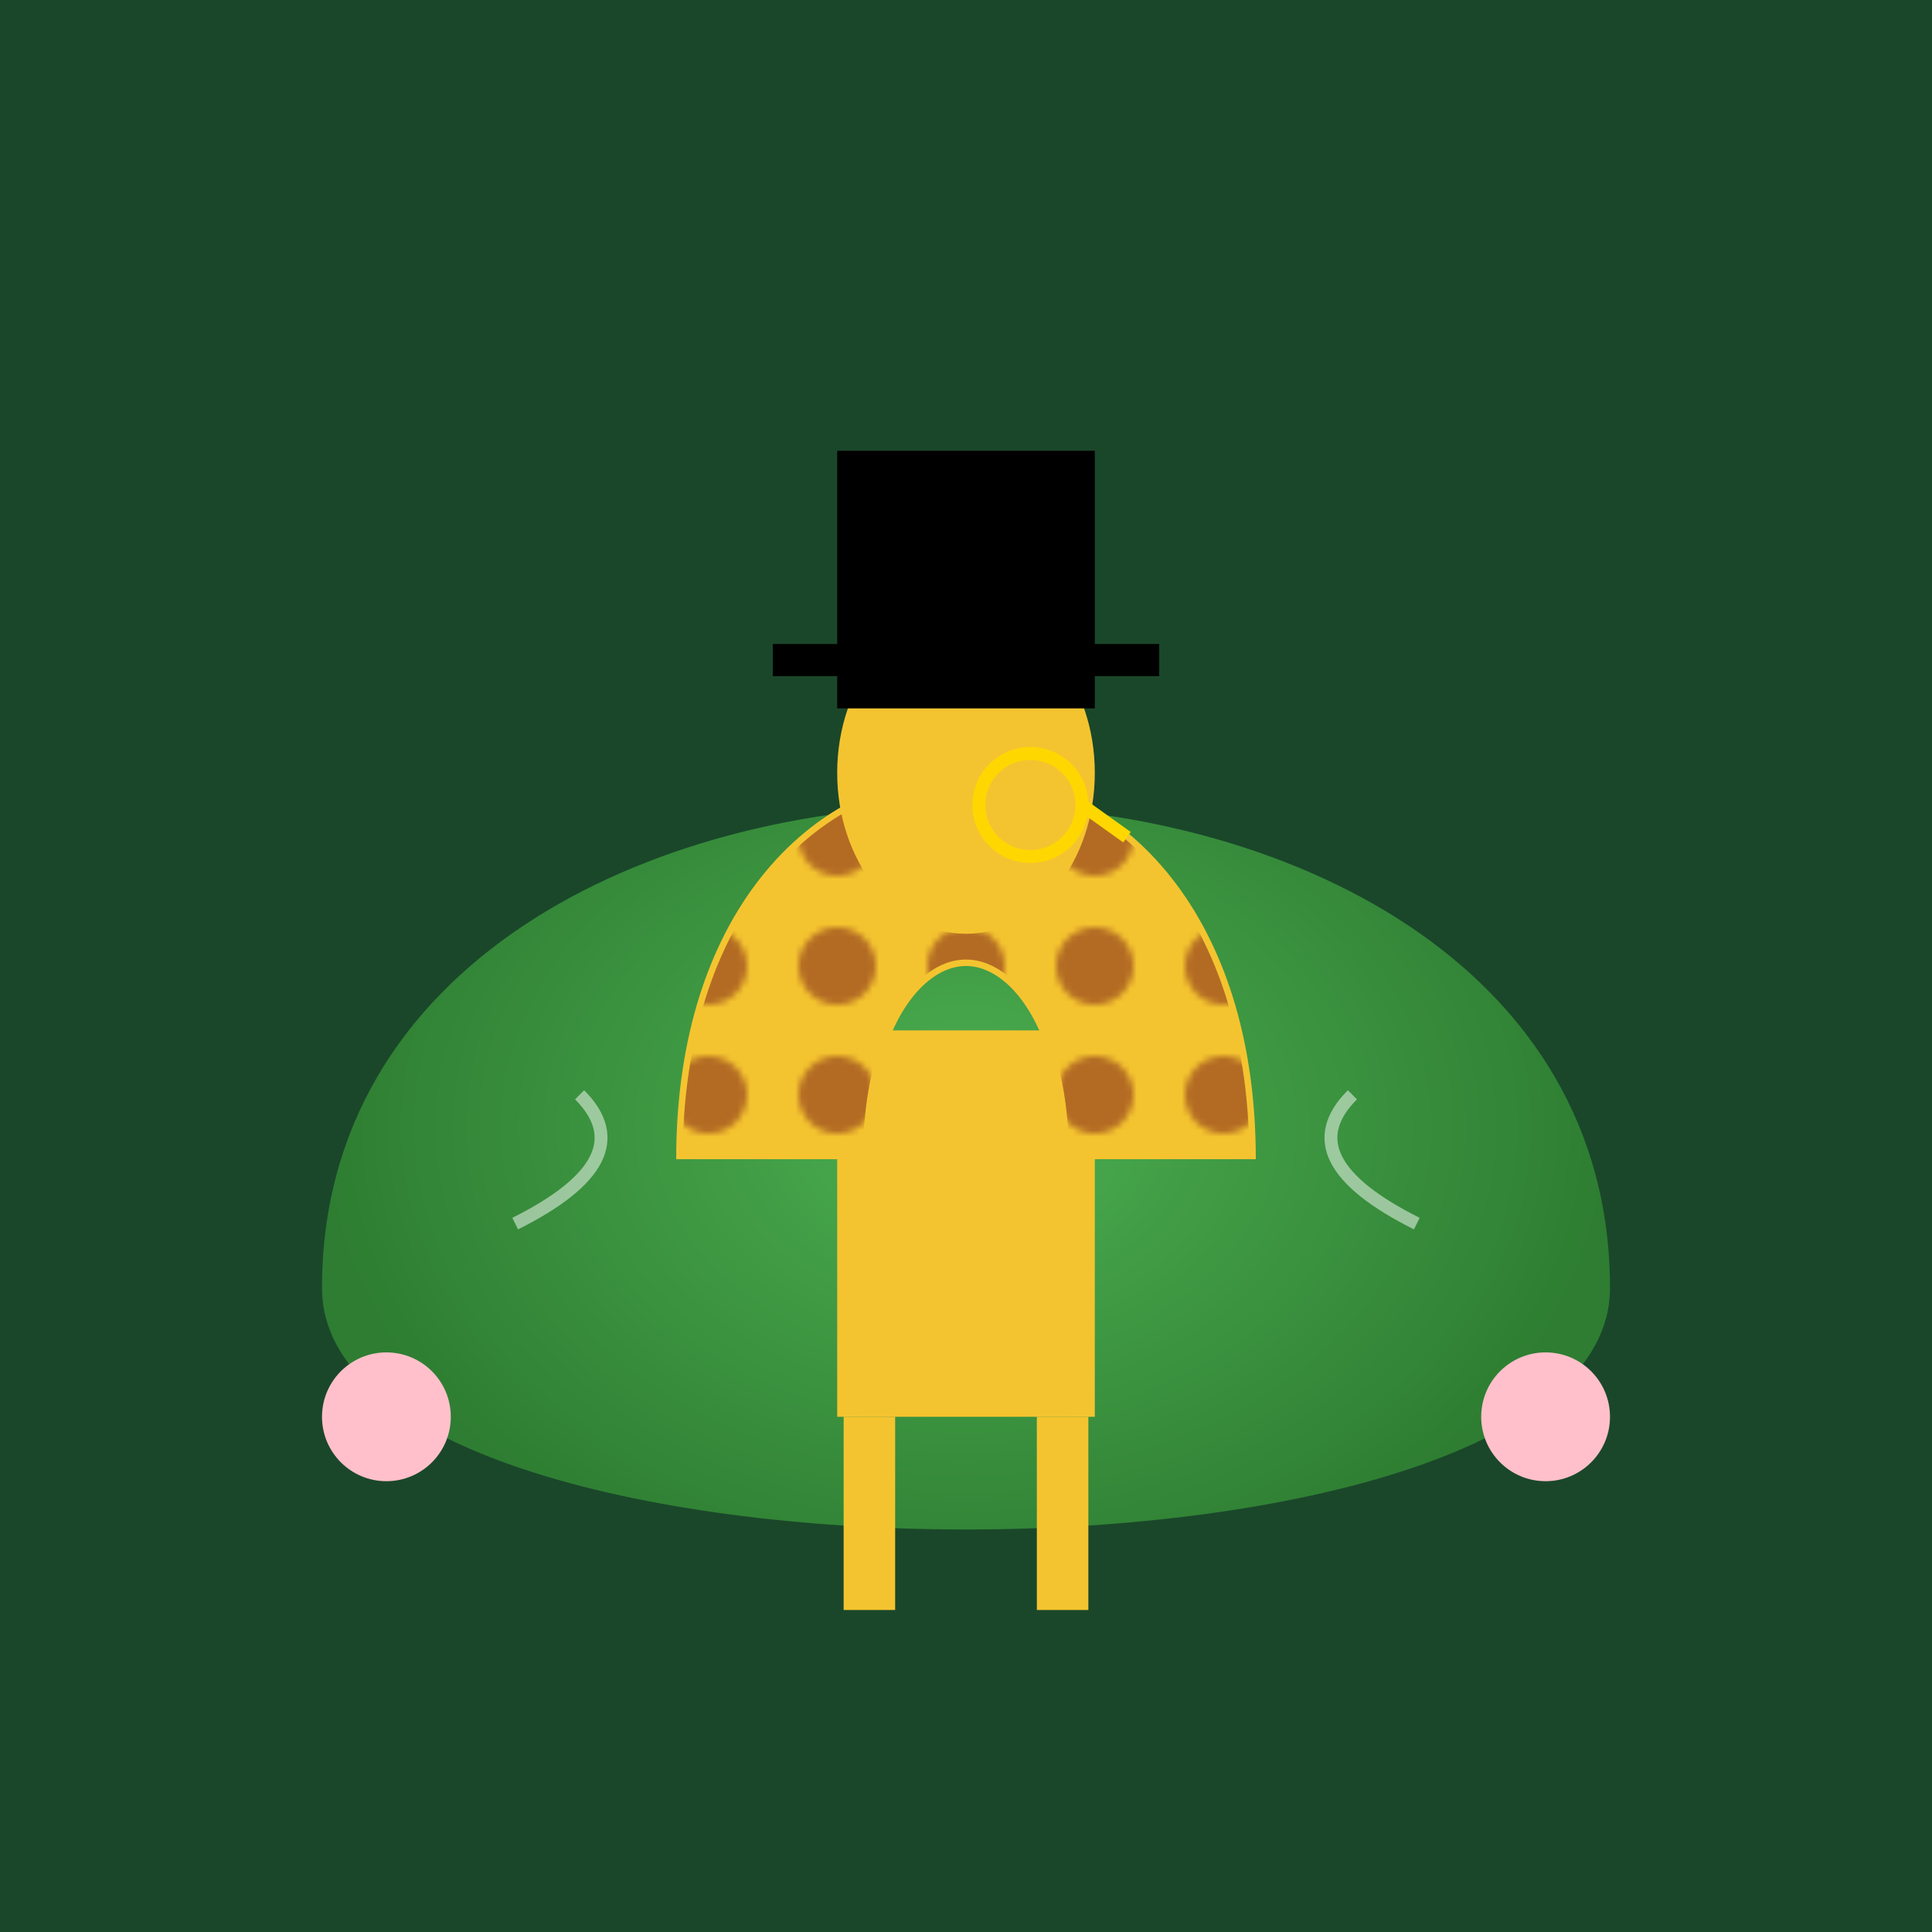 <svg viewBox="0 0 300 300" xmlns="http://www.w3.org/2000/svg">
  <defs>
    <pattern id="spots" width="20" height="20" patternUnits="userSpaceOnUse">
      <circle cx="10" cy="10" r="6" fill="#b36b24"/>
    </pattern>
    <radialGradient id="pondGlow" cx="50%" cy="50%" r="50%">
      <stop offset="0%" style="stop-color:#4CAF50"/>
      <stop offset="100%" style="stop-color:#2E7D32"/>
    </radialGradient>
    <filter id="water">
      <feTurbulence type="turbulence" baseFrequency="0.01" numOctaves="3"/>
      <feDisplacementMap in="SourceGraphic" scale="5"/>
    </filter>
  </defs>
  
  <!-- Water background -->
  <rect x="0" y="0" width="300" height="300" fill="#1a472a"/>
  
  <!-- Lily pad -->
  <path d="M50 200 C50 100, 250 100, 250 200 C250 250, 50 250, 50 200Z" 
        fill="url(#pondGlow)" filter="url(#water)"/>
  
  <!-- Giraffe body -->
  <path d="M120 180 C120 120, 180 120, 180 180" 
        stroke="#f4c430" stroke-width="30" fill="none"/>
  <rect x="130" y="160" width="40" height="60" fill="#f4c430"/>
  
  <!-- Giraffe pattern -->
  <path d="M120 180 C120 120, 180 120, 180 180" 
        stroke="url(#spots)" stroke-width="28" fill="none"/>
  
  <!-- Legs -->
  <line x1="135" y1="220" x2="135" y2="250" stroke="#f4c430" stroke-width="8"/>
  <line x1="165" y1="220" x2="165" y2="250" stroke="#f4c430" stroke-width="8"/>
  
  <!-- Head -->
  <ellipse cx="150" cy="120" rx="20" ry="25" fill="#f4c430"/>
  
  <!-- Top hat -->
  <rect x="130" y="70" width="40" height="40" fill="black"/>
  <rect x="120" y="100" width="60" height="5" fill="black"/>
  
  <!-- Monocle -->
  <circle cx="160" cy="125" r="8" fill="none" stroke="gold" stroke-width="2"/>
  <line x1="168" y1="125" x2="175" y2="130" stroke="gold" stroke-width="2"/>
  
  <!-- Dance motion lines -->
  <path d="M80 190 Q100 180 90 170" stroke="white" stroke-width="2" fill="none" opacity="0.5"/>
  <path d="M220 190 Q200 180 210 170" stroke="white" stroke-width="2" fill="none" opacity="0.5"/>
  
  <!-- Water lilies -->
  <circle cx="60" cy="220" r="10" fill="pink"/>
  <circle cx="240" cy="220" r="10" fill="pink"/>
</svg>